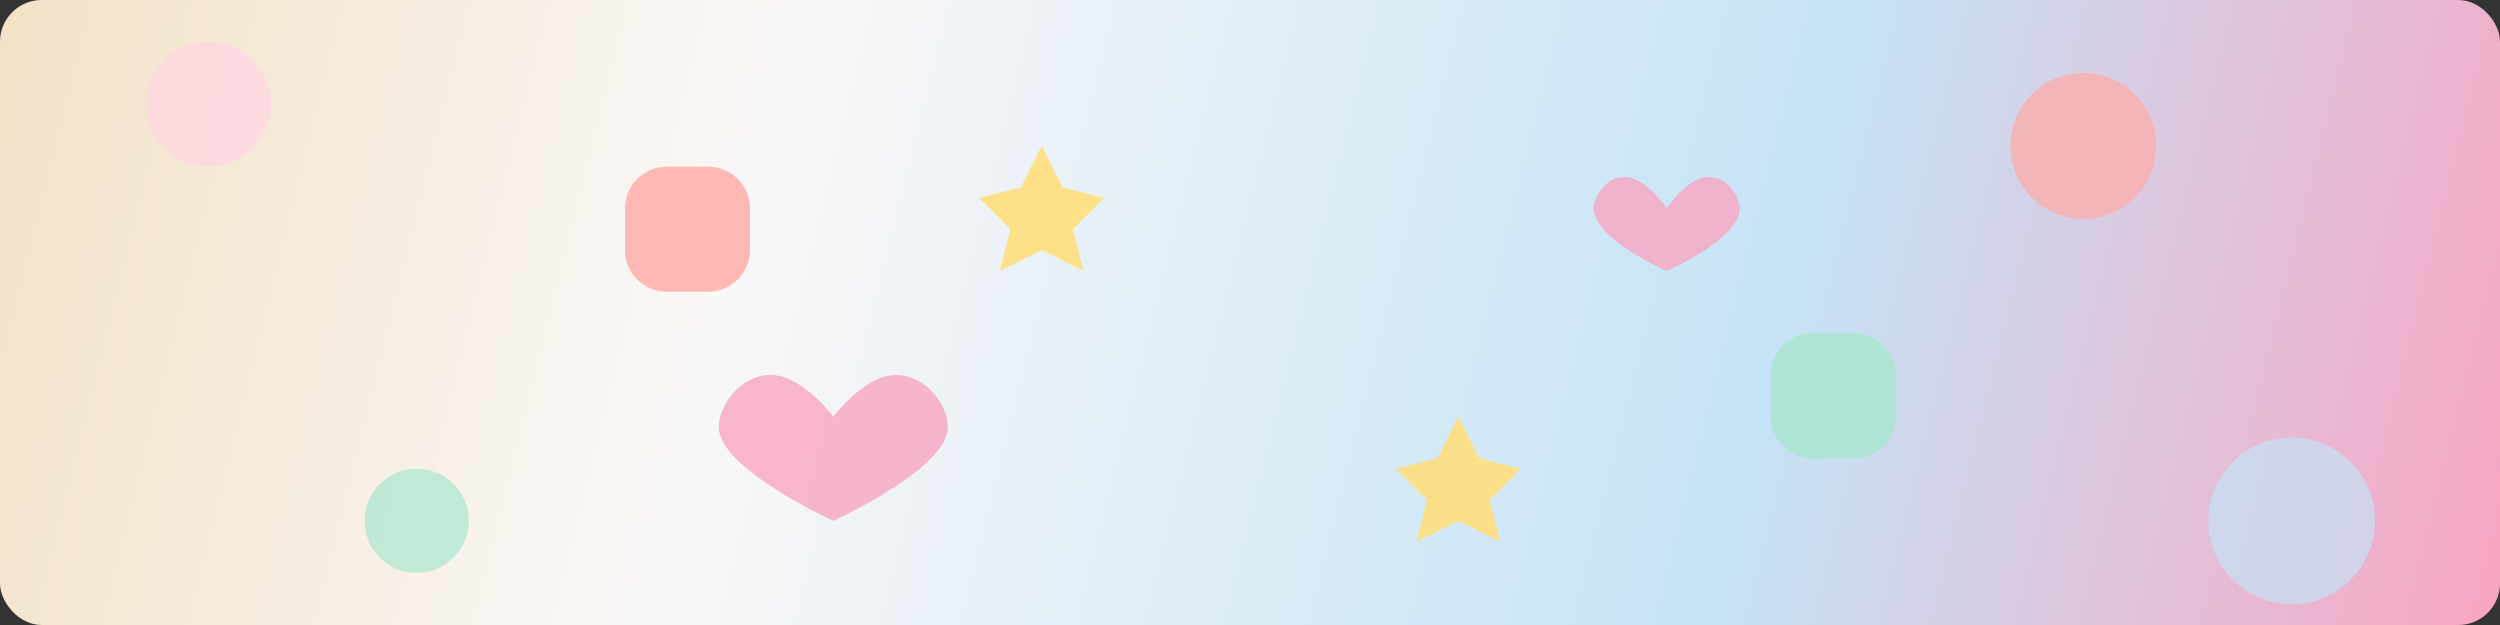 <svg width="1200" height="300" viewBox="0 0 1200 300" fill="none" xmlns="http://www.w3.org/2000/svg">
  <rect x="0" y="0" width="1200" height="300" fill="#333333" stroke="none"/>
  <!-- Background with gradient -->
  <rect width="1200" height="300" rx="20" fill="url(#paint0_linear)"/>
  
  <!-- Decorative elements -->
  <!-- Circles -->
  <circle cx="100" cy="50" r="30" fill="#FFD6E5" opacity="0.7"/>
  <circle cx="1100" cy="250" r="40" fill="#C5E3F6" opacity="0.7"/>
  <circle cx="200" cy="250" r="25" fill="#A8E6CF" opacity="0.7"/>
  <circle cx="1000" cy="70" r="35" fill="#FFAAA5" opacity="0.7"/>
  
  <!-- Cute shapes -->
  <path d="M300 100C300 88.954 308.954 80 320 80H340C351.046 80 360 88.954 360 100V120C360 131.046 351.046 140 340 140H320C308.954 140 300 131.046 300 120V100Z" fill="#FFAAA5" opacity="0.8"/>
  <path d="M850 180C850 168.954 858.954 160 870 160H890C901.046 160 910 168.954 910 180V200C910 211.046 901.046 220 890 220H870C858.954 220 850 211.046 850 200V180Z" fill="#A8E6CF" opacity="0.8"/>
  
  <!-- Stars -->
  <path d="M500 70L510 90L530 95L515 110L520 130L500 120L480 130L485 110L470 95L490 90L500 70Z" fill="#FFDE7D" opacity="0.9"/>
  <path d="M700 200L710 220L730 225L715 240L720 260L700 250L680 260L685 240L670 225L690 220L700 200Z" fill="#FFDE7D" opacity="0.9"/>
  
  <!-- Hearts -->
  <path d="M400 200C400 200 385 180 370 180C355 180 345 195 345 205C345 225 400 250 400 250C400 250 455 225 455 205C455 195 445 180 430 180C415 180 400 200 400 200Z" fill="#F8A5C2" opacity="0.8"/>
  <path d="M800 100C800 100 790 85 780 85C770 85 765 95 765 100C765 115 800 130 800 130C800 130 835 115 835 100C835 95 830 85 820 85C810 85 800 100 800 100Z" fill="#F8A5C2" opacity="0.8"/>
  
  <!-- Gradient definition -->
  <defs>
    <linearGradient id="paint0_linear" x1="0" y1="0" x2="1200" y2="300" gradientUnits="userSpaceOnUse">
      <stop offset="0" stop-color="#F3E2C7"/>
      <stop offset="0.3" stop-color="#F9F7F7"/>
      <stop offset="0.7" stop-color="#C5E3F6"/>
      <stop offset="1" stop-color="#F8A5C2"/>
    </linearGradient>
  </defs>
</svg>